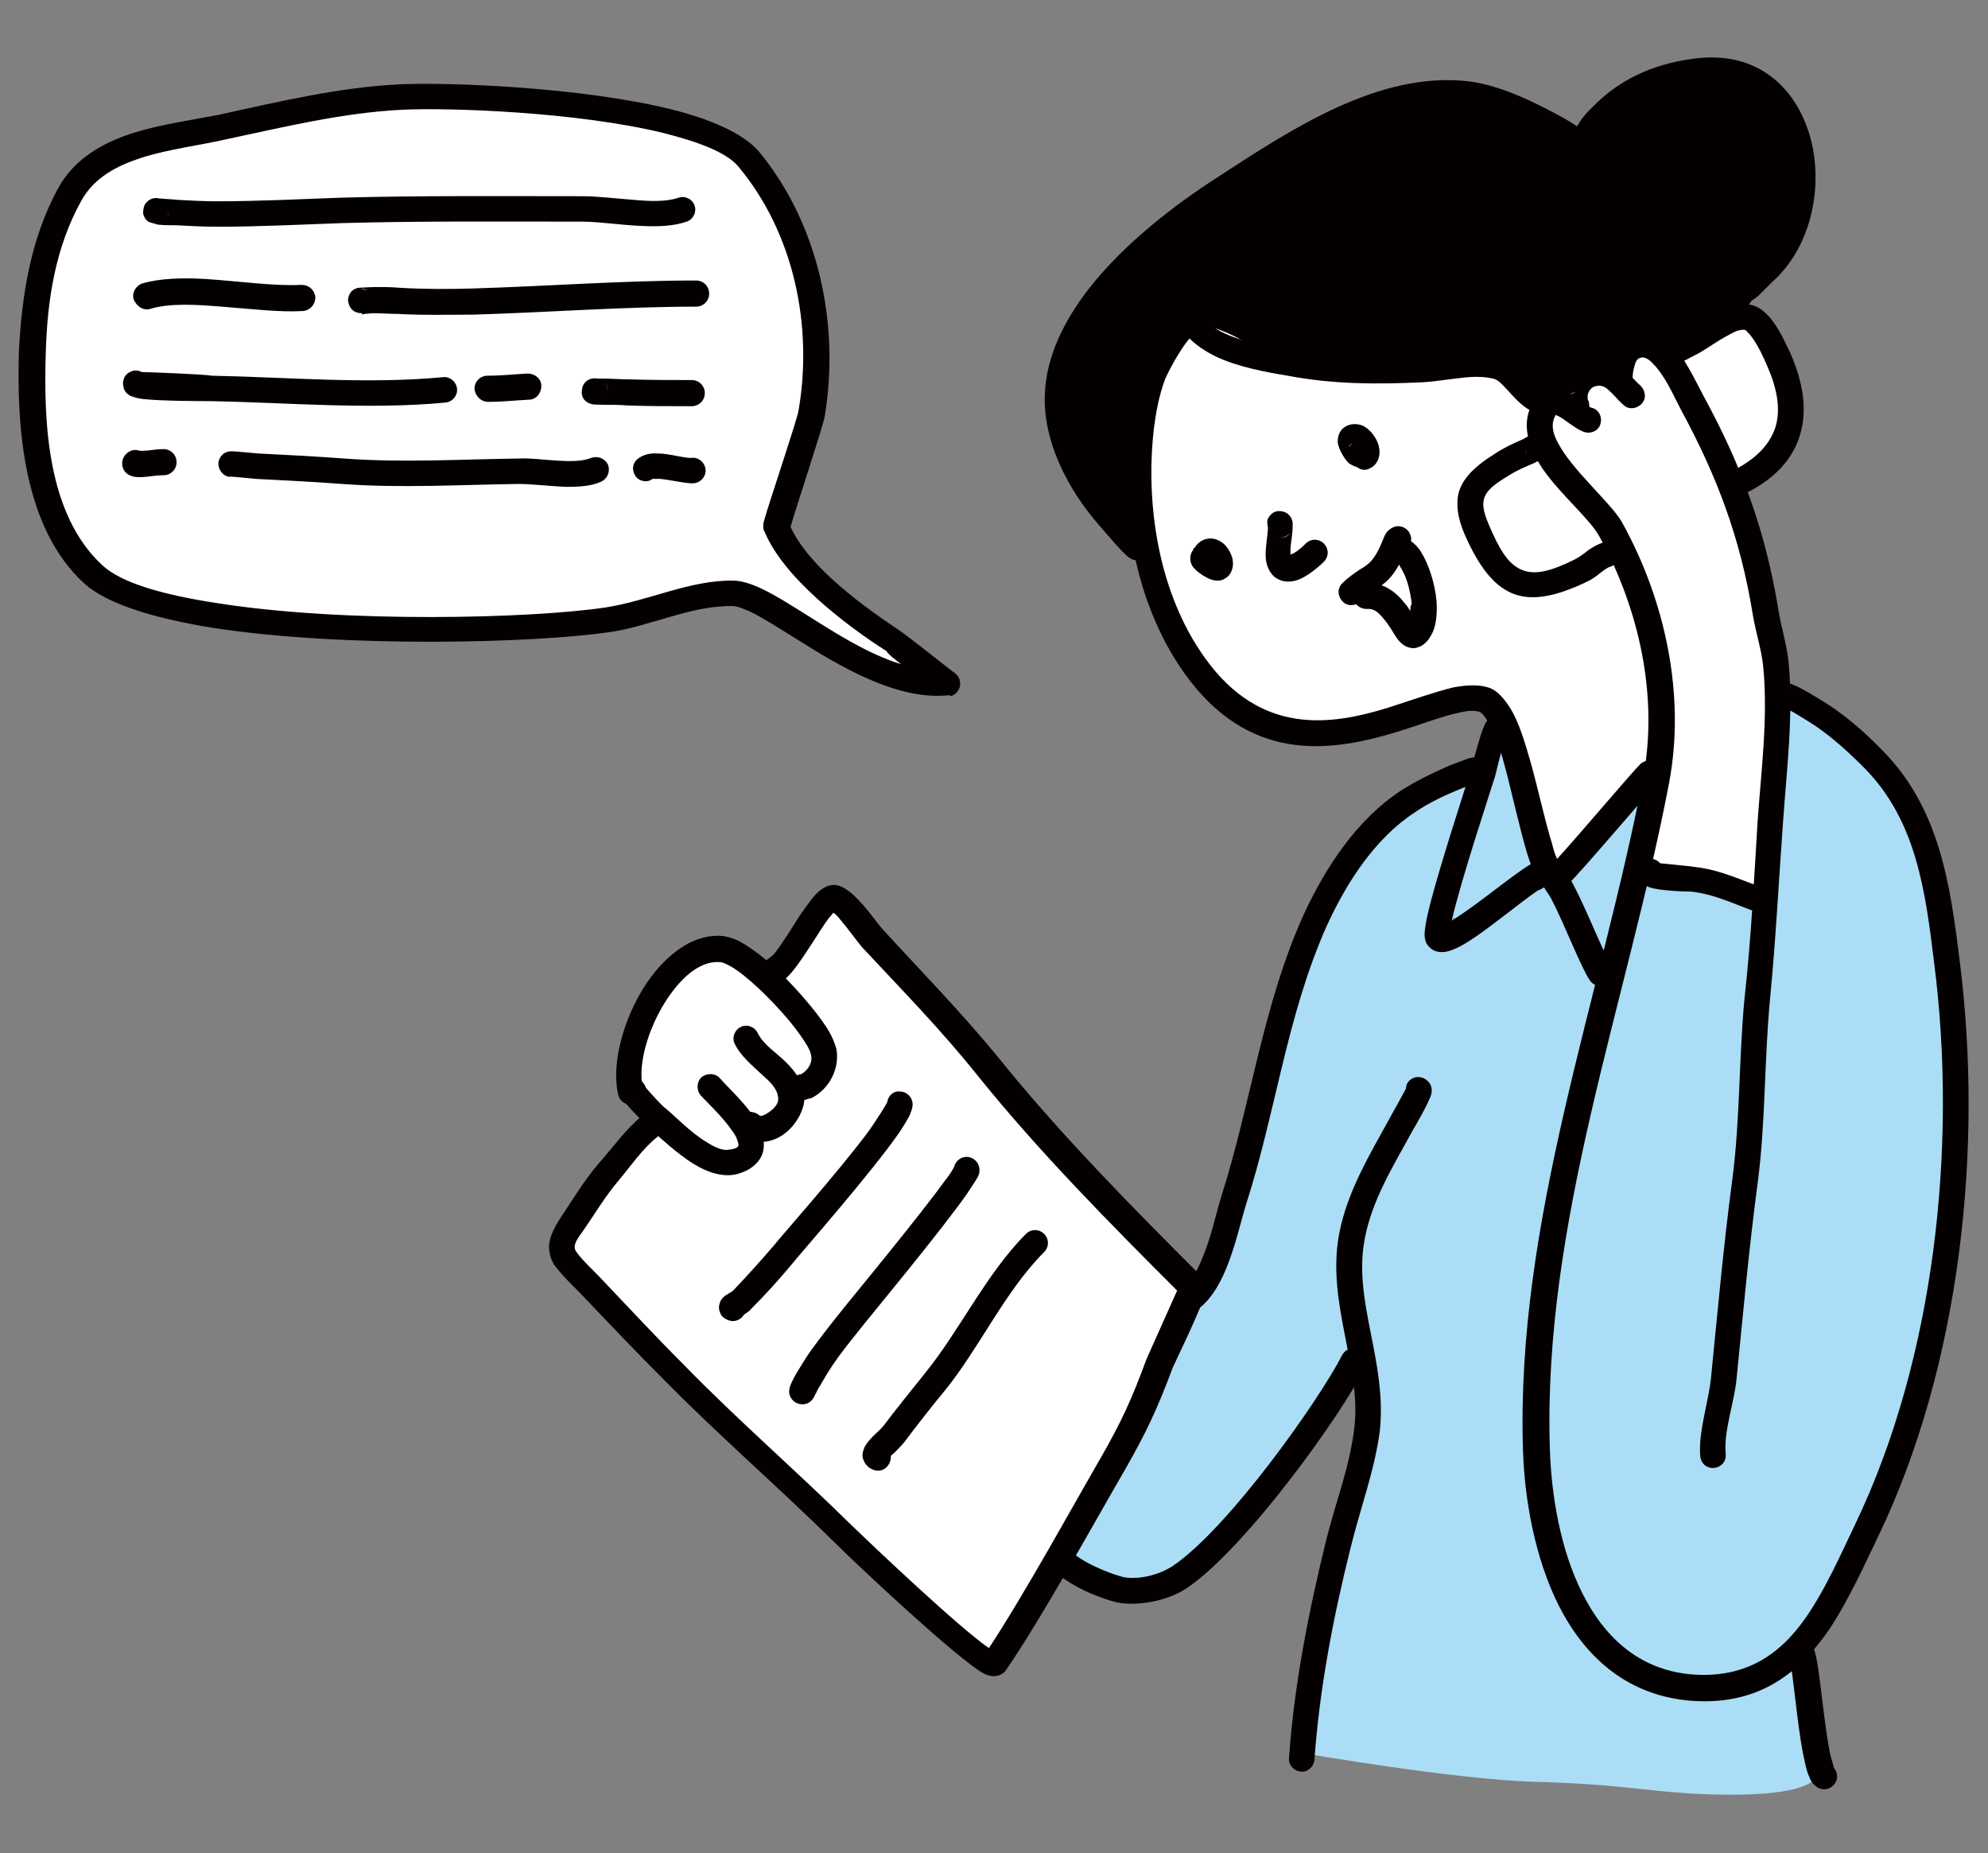 <?xml version="1.0" encoding="utf-8"?>
<!-- Generator: Adobe Illustrator 26.5.2, SVG Export Plug-In . SVG Version: 6.00 Build 0)  -->
<svg version="1.1" id="レイヤー_1" xmlns="http://www.w3.org/2000/svg" xmlns:xlink="http://www.w3.org/1999/xlink" x="0px"
	 y="0px" viewBox="0 0 273.6 255" style="enable-background:new 0 0 273.6 255;" xml:space="preserve">
<rect x="0" y="0" width="273.6" height="255" fill="#808080" stroke="none"/>
<style type="text/css">
	.st0{fill-rule:evenodd;clip-rule:evenodd;fill:#040000;}
	.st1{fill-rule:evenodd;clip-rule:evenodd;fill:#ACDDF7;}
	.st2{fill-rule:evenodd;clip-rule:evenodd;fill:#FFFFFF;}
</style>
<g>
	<path class="st0" d="M156.9,76.5c0,0-4.5-20.3,7.3-32.5c0,0,11.5,9.4,27,7c15.5-2.4,16.4,0.5,16.4,0.5l4.9,5.2l3.9-0.6
		c0,0-1-3.7,2.5-3.9c3.5-0.1,3.9-1.7,4.9-2.8c1-1.1,3.4-3.4,5.9-1.1l9.7-4.4c0,0,3.3-5.1,5.4-7.9c2-2.8,5.7-12.7,2-19.1
		c-3.7-6.4-9-9.2-17.7-5.3c-8.7,4-11.8,7.7-11.8,7.7S200.3,7.5,187.8,16c-12.5,8.5-28.9,13.4-33.5,21.5c-4.5,8-11.1,13.7-7.3,23.2
		C150.8,70.2,152.8,73.9,156.9,76.5L156.9,76.5z"/>
	<path class="st1" d="M211.9,61.2c0,0-11.3,5-10.1,9.3c1.2,4.3,3.5,9.9,8,10.4c4.4,0.4,13.2-5,13.2-5S217.6,63.4,211.9,61.2
		L211.9,61.2z"/>
	<path class="st2" d="M89.2,154.4c0,0-13,12.8-11.4,18.1c1.6,5.4,17.8,18.4,21,21.7c3.2,3.3,35.4,36.5,39.1,34.4
		c0,0,26.6-46,26-51.6l-49.3-52.7l-8.1,9.5c0,0,7.8,8.4,6.4,11.8c-1.4,3.4-3.1,5.2-3.6,5.5c-0.5,0.3-0.8,3.3-6,4.8
		c0,0-0.2,5.8-4.2,4.3C94.9,158.7,89.2,154.4,89.2,154.4L89.2,154.4z"/>
	<path class="st2" d="M229.8,49.9c-0.1-0.1-0.1-0.2-0.2-0.2c0,0-5.1-3.2-6.3-0.5c-1.2,2.7-3.1,2.8-3.1,2.8s-5.3,0.3-4.2,4.2l-8.5-5
		l-16.8-0.4c0,0-14.3-0.8-18.2-3.1c-3.9-2.3-8.1-4.2-10-1.7c0,0-7.9,12.4-5.4,24.8c2.5,12.4,6.7,29.2,19.1,29.5
		c12.4,0.3,22.1-5.9,26.5-4.4c4.4,1.5,5.5,9.5,5.5,9.5l4.7,14.2l15.3-13.6l-2.4,14.1l18,3.1c0,0,2.8-24.7,1.4-29.9
		c-0.9-3.4-2.9-15.4-7-27c4.4-3.5,8.8-7.7,8.6-10.6c-0.4-5.8-5.3-11.8-5.3-11.8S234.3,46.6,229.8,49.9L229.8,49.9z"/>
	<path class="st1" d="M164,177.9l-11.1,23.6l-7,12.5c0,0,8,7.5,14.9,4.3c6.9-3.2,26.3-31.6,26.3-31.6s1.2,9,1.1,10.8
		c-0.1,1.8-10.3,32-9.2,43.7c0,0,21.2,3.7,32.3,4c11.1,0.3,14.7,1.2,21.3,1.6c6.6,0.4,17.6,0.4,17.6-3.1c0.1-3.5-1.8-16.1-1.8-16.1
		s9.3-14.5,11.4-23.6c2.1-9.1,12.1-36.2,7.9-73.1c0,0-1.4-16.8-6.8-24c-5.4-7.2-16.5-11.8-16.5-11.8l-2.2,27.3l-16-2.9l1-12.1
		l-12.4,12.7l-8.2-19.9l-2.9,7.3c0,0-8.7-1.3-16.2,7.8c-7.5,9-11.4,25.1-13.7,33.2C171.4,156.8,169.6,173.2,164,177.9L164,177.9z"/>
	<path class="st2" d="M89.1,139.3c0,0-4.3,8.9-2.1,11.1c2.3,2.2,12.8,14,15.7,8.7l0.5-3.2c0,0,7.6-1.6,5.8-6.2c0,0,6.4-2.3,3.9-7
		c-2.5-4.7-9.9-10.9-9.9-10.9S94.8,126,89.1,139.3L89.1,139.3z"/>
	<path class="st2" d="M12.3,22.8c0,0-8.8,15.8-7.7,32C5.7,71,8,76.3,14.8,80.7c6.8,4.4,34,7.5,45.1,6.8c11.1-0.6,32.2-6,38.9-5.8
		c6.7,0.2,13,6.9,16.1,7.9c3.1,1,10.4,3.8,12.6,3.9c0,0-6.7-7.9-8.8-8.9c-2.1-1-12.3-7.1-12-13.4c0.3-6.3,5.2-10,4.9-20.3
		c-0.3-10.3-1.5-22.6-9.7-29.9c-8.2-7.3-31.5-8.6-40.8-7.7c-9.3,0.9-27.7,2-33.9,4.5C21,20.3,18.2,16.3,12.3,22.8L12.3,22.8z"/>
	<path class="st0" d="M214.3,118.2c-0.3-0.6-0.5-1.3-0.7-2.1c-1-3.2-1.9-7.5-3-11.4c-0.8-2.8-1.6-5.3-2.6-7c-0.9-1.5-1.9-2.6-2.9-3
		c-1.3-0.5-3-0.5-5.1-0.1c-2.5,0.6-5.6,1.7-9,2.8c-7.8,2.4-17.5,3.9-25.2-6.9c-6.3-8.8-8.2-20.9-7-31.5c0.3-2.3,0.7-4.5,1.5-6.7
		c0.1-0.3,1-2.2,2.1-3.9c0.7-1.1,1.4-2.1,2.2-2.6c0.8-0.5,1.1-1.6,0.6-2.4c-0.5-0.8-1.6-1.1-2.4-0.6c-1.1,0.7-2.3,2.1-3.3,3.7
		c-1.4,2.1-2.4,4.4-2.5,4.7c-0.8,2.4-1.3,4.9-1.6,7.4C154,70,156.2,83,162.9,92.5c8.9,12.6,20.1,11,29.1,8.3c3.3-1,6.3-2.2,8.7-2.7
		c1.2-0.3,2.2-0.4,3-0.1c0.2,0.1,0.4,0.3,0.6,0.6c0.3,0.4,0.7,1,1,1.6c1.1,2.3,1.9,5.5,2.7,8.8c1,4,1.9,8.1,2.9,10.5
		c0.6,1.4,1.3,2.4,2,2.9c0.2,0.1,0.7,0.3,0.9,0.3c0.2,0,1,0,1.8-0.8c2.2-2.1,11-12.6,12.6-14.2c0.7-0.7,0.7-1.8,0-2.5
		c-0.7-0.7-1.8-0.7-2.5,0C224.4,106.5,217.4,114.8,214.3,118.2L214.3,118.2z"/>
	<path class="st0" d="M161.9,44c1,2.2,2.9,3.8,5.3,5c3.1,1.5,7,2.2,10,2.7c6.3,1.2,12.4,1.2,18.7,0.9c1.6-0.1,3.4-0.4,5.2-0.6
		c1.6-0.2,3.1-0.2,4.4,0.1c0.8,0.2,1.3,0.9,1.9,1.5c0.9,1,1.8,2,2.9,2.7c0.8,0.5,1.9,0.2,2.4-0.6c0.5-0.8,0.2-1.9-0.6-2.4
		c-1-0.6-1.8-1.7-2.7-2.6c-0.9-0.9-1.8-1.6-3-1.9c-3.2-0.9-7.6,0.2-10.8,0.3c-6.1,0.3-11.9,0.3-17.9-0.8c-2.7-0.5-6.3-1.1-9.1-2.4
		c-1.6-0.7-2.9-1.7-3.5-3.2c-0.4-0.9-1.4-1.3-2.3-0.9C162,42.1,161.5,43.1,161.9,44L161.9,44z"/>
	<path class="st0" d="M157.3,73.8c-0.1-0.1-0.4-0.4-0.7-0.7c-1.1-1.2-2.5-2.9-2.7-3.1c-3.6-4.2-6.8-9.8-6.5-15.5
		c0.2-4.4,2.3-8.6,5.3-12.4c4.7-6,11.4-11.1,16.7-14.5c9.4-6.1,20.7-14.2,32.4-12.8c4.1,0.5,8.2,2.7,11.8,4.6
		c1.2,0.7,2.3,1.4,3.3,2.3c0.3,0.2,0.9,0.9,1.2,1.2c0.1,0.1,0.1,0.1,0.2,0.2c0.2,0.2,0.4,0.3,0.4,0.4c0.6,0.4,1.1,0.3,1.3,0.2
		c0.5-0.1,0.8-0.3,1.1-0.7c0.1-0.1,0.9-1.1-0.1-2.2c-0.2-0.2-1.3-1.4-1.8-1.8c-1.2-1-2.5-1.9-3.9-2.7c-4-2.2-8.6-4.5-13.1-5.1
		c-12.5-1.5-24.8,6.8-34.8,13.3c-5.6,3.6-12.7,9-17.6,15.3c-3.4,4.4-5.8,9.3-6,14.4c-0.3,6.5,3.2,13.2,7.4,18
		c0.3,0.3,3.4,4.1,4.3,4.6c1,0.6,1.8,0.2,2.1-0.1c0.8-0.6,1-1.7,0.4-2.5C157.9,74.2,157.7,74,157.3,73.8L157.3,73.8z"/>
	<path class="st0" d="M220.2,19.1c0.1-0.2,0.3-0.5,0.5-0.7c0.6-0.7,1.3-1.4,1.5-1.7c3.3-3.2,7.4-4.8,12-5.3
		c6.6-0.7,10.5,3.6,11.8,8.9c1.3,5.5,0,12.1-4.3,15.8c-0.4,0.4-0.9,0.9-1.5,1.5c-0.3,0.2-0.5,0.5-0.8,0.6c-1,0.2-1.6,1.1-1.4,2.1
		c0.2,1,1.1,1.6,2.1,1.4c0.7-0.1,1.5-0.6,2.1-1.2c0.6-0.6,1.3-1.3,1.7-1.7c5.2-4.6,7-12.6,5.4-19.3c-1.7-6.9-6.9-12.4-15.6-11.5
		c-5.4,0.6-10.2,2.5-14.1,6.3c-0.3,0.3-1.5,1.4-2.2,2.5c-0.4,0.6-0.7,1.2-0.9,1.7c-0.3,1,0,1.8,0.6,2.4c0.7,0.7,1.8,0.6,2.5-0.1
		C220.3,20.3,220.4,19.7,220.2,19.1L220.2,19.1z"/>
	<path class="st0" d="M164.2,75.7c-0.5,0.6-0.5,1.5-0.1,2.2c0.5,0.7,1.4,1.3,2.2,1.7c1.1,0.5,1.9,0.3,2.3,0c0.8-0.4,1.3-1.5,1-2.8
		c-0.2-0.7-0.6-1.4-1.1-1.9c-0.6-0.5-1.2-0.8-1.9-0.8c-0.7,0-1.6,0.3-2.2,1.3C164.3,75.4,164.2,75.5,164.2,75.7L164.2,75.7z"/>
	<path class="st0" d="M185.9,63.9c0.3,0.2,0.6,0.3,0.9,0.4c0.5,0.4,1.2,0.5,1.8,0.1c1.1-0.5,1.6-2,1-3.5c-0.4-1-1.2-1.9-2-2.3
		c-0.7-0.3-1.4-0.3-2-0.1c-1.1,0.4-1.5,1.3-1.5,2.3c0.1,1.1,1.1,2.6,1.6,3C185.8,63.8,185.8,63.9,185.9,63.9L185.9,63.9z
		 M185.6,61.5c0.2-0.2,0.4-0.4,0.6-0.5C185.9,61.1,185.7,61.3,185.6,61.5L185.6,61.5z M187.6,60.9L187.6,60.9
		C187.5,60.8,187.6,60.9,187.6,60.9L187.6,60.9L187.6,60.9L187.6,60.9z"/>
	<path class="st0" d="M174.5,72.6c0,1-0.4,2.8-0.3,4.2c0.1,1.1,0.5,1.9,1.1,2.5c0.8,0.7,1.9,0.9,3,0.6c1.5-0.4,3.3-2,3.9-2.6
		c0.7-0.7,0.7-1.8,0-2.5c-0.7-0.7-1.8-0.7-2.5,0c-0.3,0.3-1,1-1.8,1.4c-0.1,0-0.2,0.1-0.3,0.1c0-0.2,0-0.5,0-0.8
		c0.1-1.1,0.3-2.2,0.3-2.9c0-0.1,0-0.2,0-0.3c0.1-0.9-0.5-1.7-1.3-1.9c-0.8-0.2-1.5,0-2,0.8c-0.1,0.1-0.2,0.4-0.2,0.7
		C174.4,72,174.5,72.5,174.5,72.6L174.5,72.6z M177.6,73.3c-0.4,0.5-1.1,0.8-1.7,0.6C176.6,74.1,177.2,73.9,177.6,73.3L177.6,73.3z"
		/>
	<path class="st0" d="M193.6,75.5c0.5-0.5,0.8-1.2,0.5-1.9c-0.3-0.9-1.3-1.4-2.2-1.1c-0.8,0.3-1.2,0.8-1.5,1.6
		c-1.2,3.1-2.1,3.6-3.3,4.3c-0.7,0.5-1.5,1-2.4,1.9c-0.7,0.7-0.6,1.8,0.1,2.5c0.7,0.7,1.8,0.6,2.5-0.1c0.9-0.9,1.6-1.3,2.3-1.8
		C190.9,80.1,192.1,79.1,193.6,75.5L193.6,75.5z"/>
	<path class="st0" d="M194.1,84.1c-0.2-0.3-0.4-0.7-0.7-1c-1.3-1.7-3.1-3-5.5-2.9c-1,0.1-1.7,0.9-1.7,1.9c0.1,1,0.9,1.7,1.9,1.7
		c1-0.1,1.6,0.5,2.2,1.2c0.9,1,1.5,2.2,2,2.9c0.8,1.1,1.7,1.3,2.3,1.3c0.3,0,0.7-0.2,1-0.3c0.8-0.5,1.3-1.2,1.7-2.2
		c0.4-1.1,0.5-2.5,0.4-4c-0.2-2.4-1.1-5.1-2.1-6.7c-0.6-1-1.4-1.6-2.1-1.9c-0.9-0.4-1.9,0.1-2.3,1c-0.4,0.9,0.1,1.9,1,2.3
		c0.3,0.1,0.5,0.6,0.8,1.1c0.7,1.2,1.1,3,1.3,4.6C194.1,83.3,194.1,83.7,194.1,84.1L194.1,84.1z"/>
	<path class="st0" d="M209.7,60.4c-1.4,0.6-2.7,1.2-3.9,2c-2.9,1.8-4.6,3.5-5.1,5.6c-0.3,1.5-0.1,3.3,0.9,5.6c1.9,4.3,3.9,6.9,6.4,8
		c2.5,1.1,5.7,0.7,10.3-1.5c0.7-0.3,1.4-0.8,2-1.3c0.4-0.3,0.9-0.7,1.3-0.8c0.9-0.3,1.4-1.3,1.1-2.2c-0.3-0.9-1.3-1.4-2.2-1.1
		c-0.6,0.2-1.3,0.6-1.9,1c-0.6,0.5-1.3,1-1.9,1.3c-3.2,1.6-5.5,2.2-7.3,1.4c-1.9-0.8-3.1-2.9-4.5-6.2c-0.6-1.4-0.9-2.5-0.7-3.4
		c0.3-1.4,1.7-2.3,3.5-3.4c1.1-0.7,2.3-1.2,3.5-1.7c0.1-0.1,0.4-0.2,0.6-0.3l0,0c1,0,1.7-0.9,1.7-1.8c0-0.6-0.3-1-0.6-1.3
		c-0.3-0.3-0.6-0.4-1-0.5c-0.3,0-0.7,0-1.1,0.2C210.5,59.9,209.8,60.3,209.7,60.4L209.7,60.4z M210.2,62.5c-0.2-0.3-0.3-0.5-0.3-0.9
		C209.9,62,210,62.3,210.2,62.5L210.2,62.5z"/>
	<path class="st0" d="M229.5,46.7c-0.2,0-0.8,0.1-1,0.2c-0.4,0.1-0.8,0.3-1,0.5c-0.3,0.3-0.5,0.7-0.5,1.1c-0.1,0.4,0,0.9,0.4,1.4
		c0.6,0.8,1.7,1,2.5,0.4l0,0c0.3-0.1,0.7-0.1,0.9-0.2c1-0.4,2-1,3-1.5c1.1-0.6,2.7-1.8,4.3-2.6c0.7-0.4,1.4-0.7,2-0.6
		c0.2,0,0.3,0.2,0.4,0.3c0.2,0.2,0.4,0.4,0.6,0.7c0.9,1.2,1.6,2.8,2,3.7c1.4,3.1,2,6,1.3,8.5c-0.7,2.4-2.6,4.5-5.8,6.1
		c-0.9,0.4-1.2,1.5-0.8,2.4c0.4,0.9,1.5,1.2,2.4,0.8c4.3-2.1,6.7-5,7.6-8.3c0.9-3.2,0.4-6.9-1.4-11c-0.6-1.2-1.6-3.6-3-5.1
		c-0.8-0.9-1.8-1.5-2.7-1.6c-1.2-0.2-2.7,0.2-4.1,0.9c-1.6,0.8-3.3,2-4.4,2.7C231.3,45.8,230.4,46.3,229.5,46.7L229.5,46.7z
		 M230.6,48.6c0-0.3-0.1-0.6-0.3-0.9C230.5,48,230.6,48.3,230.6,48.6L230.6,48.6z"/>
	<path class="st0" d="M244.9,97.2c0.2,0.1,0.6,0.2,0.6,0.2c1.1,0.4,2.1,1.1,3.1,1.7c3,1.8,5.6,4.2,8,6.6c7.2,7.3,8.4,17.1,9.6,26.9
		c3.2,25.1,0.1,54.3-10.9,77.2c-2,4.2-4,8.7-6.5,12.4c-3.5,5.2-8.3,8.9-16.2,8.2c-7.2-0.7-11.9-5.3-14.8-11.1
		c-3.1-6.1-4.3-13.7-4.5-19.9c-1-31.2,10.6-61.3,16.4-91.6c2.3-12.1-0.5-25.1-6.4-35.8c-1.3-2.4-5.5-6-8-9.6
		c-1.2-1.8-2.1-3.5-1.3-5.1c0-0.1,0.1-0.1,0.1-0.2c0.1,0,0.1,0,0.2,0.1c0.3,0.1,0.6,0.3,0.9,0.5c1.1,0.8,2.2,1.6,3,1.8
		c0.9,0.2,1.9-0.3,2.1-1.3c0.2-0.9-0.3-1.9-1.3-2.1c-0.3-0.1-0.7-0.4-1.1-0.7c-0.8-0.6-1.6-1.2-2.5-1.5c-0.9-0.3-1.7-0.4-2.5-0.1
		c-0.8,0.2-1.5,0.8-2.1,1.9c-1.4,2.7-0.5,5.8,1.5,8.8c2.4,3.5,6.5,6.9,7.8,9.3c5.5,10,8.2,22.1,6,33.4
		c-5.9,30.5-17.5,60.9-16.5,92.3c0.2,6.7,1.6,14.8,4.9,21.4c3.5,6.9,9.1,12.2,17.7,13.1c9.5,0.9,15.2-3.5,19.5-9.7
		c2.6-3.9,4.7-8.5,6.8-12.9c11.3-23.5,14.5-53.4,11.2-79.2c-1.3-10.6-2.8-21-10.6-28.9c-2.6-2.7-5.5-5.2-8.7-7.1
		c-1.2-0.7-2.4-1.5-3.7-2c-0.1-0.1-1.2-0.4-1.5-0.5c-0.5-0.1-0.9,0.1-1,0.2c-0.7,0.3-1,0.9-1,1.5c0,0.3,0,0.8,0.5,1.3
		C244,97,244.4,97.2,244.9,97.2L244.9,97.2z M246.3,94.3c0.2,0.3,0.4,0.6,0.4,1C246.7,95,246.6,94.7,246.3,94.3L246.3,94.3z"/>
	<path class="st0" d="M218.5,54.9l0-0.5c0.1-0.5,0.4-1,0.9-1.2c0.9-0.3,1.5,0,2,0.5c0.7,0.6,1.3,1.4,2,2c0.7,0.7,1.8,0.6,2.5-0.1
		c0.7-0.7,0.6-1.8-0.1-2.5c-0.9-0.8-1.7-1.9-2.7-2.5c-1.3-1-2.9-1.4-4.9-0.7c-1.8,0.7-2.9,2.2-3.2,4c0,0.1-0.1,0.9,0,1.5
		c0,0.4,0.1,0.8,0.2,1c0.3,0.7,0.9,1,1.3,1.1c0.5,0.1,1,0.1,1.5-0.4C218.8,56.6,218.9,55.7,218.5,54.9L218.5,54.9z M216.8,54
		c-0.3,0-0.5,0.1-0.8,0.3C216.2,54.2,216.5,54.1,216.8,54L216.8,54z"/>
	<path class="st0" d="M221.1,51.5c-0.2,0.5-0.1,1,0.1,1.5c0.5,0.9,1.5,1.2,2.4,0.7c0.3-0.1,0.6-0.4,0.8-0.8c0.1-0.2,0.2-0.5,0.3-1.1
		c0-0.4,0.1-1,0.3-1.6c0.1-0.4,0.3-0.9,0.9-1c0.8-0.1,1.5,0.7,2.1,1.4c1.5,1.8,2.6,4.4,3.3,5.7c5,9.2,8.2,17.7,9.9,28.1
		c0.4,2.6,1.3,5.1,1.5,7.7c0.6,6.9-0.3,13.9-0.8,20.8c-0.5,8.2-0.9,16.3-1.8,24.4c-0.8,8.3-0.6,16.8-1.7,25.1c-1.2,9-2,18-2.9,27
		c-0.3,3.4-1.8,7.6-1.5,11c0.1,1,0.9,1.7,1.9,1.6c1-0.1,1.7-0.9,1.6-1.9c-0.3-3.2,1.2-7.1,1.5-10.4c0.9-9,1.7-17.9,2.9-26.9
		c1.1-8.3,0.9-16.9,1.7-25.3c0.8-8.2,1.2-16.3,1.8-24.5c0.5-7.1,1.4-14.3,0.8-21.4c-0.2-2.7-1.1-5.3-1.5-8
		c-1.8-10.8-5.1-19.7-10.3-29.2c-0.8-1.5-2.1-4.3-3.7-6.3c-1.4-1.7-3.2-2.8-5.1-2.7c-2.3,0.1-3.4,1.6-4,3.2
		C221.3,49.8,221.1,51.1,221.1,51.5L221.1,51.5z"/>
	<path class="st0" d="M228.5,118.8c-0.3-0.3-0.7-0.6-1.2-0.6c-1-0.1-1.8,0.6-1.9,1.6c-0.1,0.8,0.3,1.8,1.6,2.3
		c1.4,0.5,5.2,0.6,5.8,0.6c3.4,0.4,6,1.8,9.2,2.9c0.9,0.3,1.9-0.2,2.2-1.1c0.3-0.9-0.2-1.9-1.1-2.2c-3.4-1.1-6.2-2.6-9.9-3
		C232.8,119.2,229.4,118.9,228.5,118.8L228.5,118.8z M229,120L229,120L229,120L229,120L229,120z"/>
	<path class="st0" d="M212.5,122.1c0.2,0.4,0.6,0.9,0.9,1.4c1.9,3.6,4.2,9.7,5.4,11.4c0.5,0.8,1.6,1,2.5,0.5c0.8-0.5,1-1.6,0.5-2.5
		c-1.3-2-4.1-9.5-6.1-12.6c-0.5-0.8-1-1.3-1.4-1.6c-0.4-0.3-0.8-0.4-1.2-0.5c-0.5-0.1-1.4,0.1-2.4,0.7c-2.4,1.4-7,5.3-10.3,7.4
		c-0.2,0.1-0.4,0.2-0.6,0.4c1.2-5.4,5.3-17.7,6-20c0.1-0.4,0.6-2.7,1.2-4.4c0.1-0.3,0.3-0.7,0.4-0.9c0.4-0.3,0.6-0.7,0.7-1.3
		c0.1-1-0.7-1.8-1.6-1.9c-0.5,0-1.6,0.3-2.2,1.6c-0.7,1.5-1.6,5.4-1.8,5.9c-0.7,2.4-4.9,15-6.1,20.5c-0.3,1.4-0.4,2.4-0.3,2.9
		c0.1,0.6,0.3,0.9,0.5,1.1c0.5,0.6,1.2,0.9,2.2,0.8c0.9-0.1,2.2-0.7,3.7-1.7c2.9-1.9,6.7-5.1,9.2-6.8
		C211.9,122.5,212.2,122.3,212.5,122.1L212.5,122.1z M206.9,101.8c-0.2,0.1-0.5,0.1-0.7,0.1C206.4,101.9,206.6,101.9,206.9,101.8
		L206.9,101.8z"/>
	<path class="st0" d="M202.9,104.2c-0.3,0.1-0.7,0.1-0.9,0.2c-0.8,0.3-1.6,0.6-2.4,0.9c-2.3,1-4.6,2.1-6.8,3.5
		c-6.1,4-10.4,10.6-13.4,17.1c-5.6,12.4-7.2,25.8-11.3,38.7c-0.7,2.2-1.4,5.7-2.7,8.7c-0.7,1.7-1.5,3.2-2.6,3.9
		c-0.8,0.5-1,1.6-0.5,2.5c0.5,0.8,1.6,1,2.5,0.5c1.6-1.1,2.9-3.1,3.9-5.5c1.3-3.1,2.1-6.7,2.8-9c4.1-12.7,5.6-26,11.1-38.3
		c2.7-5.9,6.6-12,12.1-15.6c1.9-1.3,4-2.3,6.2-3.2c0.7-0.3,1.4-0.5,2.2-0.8c0.1,0,0.8-0.1,1.1-0.2c0.5-0.1,0.8-0.3,1-0.5
		c0.5-0.4,0.6-0.9,0.6-1.4c0-0.4-0.1-0.9-0.8-1.4C204.3,103.8,203.5,103.8,202.9,104.2L202.9,104.2z M202.7,107L202.7,107L202.7,107
		L202.7,107L202.7,107z M202.7,106.9L202.7,106.9L202.7,106.9L202.7,106.9L202.7,106.9z M202.6,106.9L202.6,106.9L202.6,106.9
		L202.6,106.9L202.6,106.9z M202.5,106.8L202.5,106.8L202.5,106.8L202.5,106.8z"/>
	<path class="st0" d="M144.6,215.6c0.4,0.6,1.2,1.3,2.2,1.9c1.9,1.3,4.8,2.5,6.9,3c2.2,0.5,6.6,0.1,9.7-2
		c8.1-5.5,21.3-23.9,24.5-30.4c0.4-0.9,0.1-1.9-0.8-2.4c-0.9-0.4-1.9-0.1-2.4,0.8c-3.1,6.1-15.6,23.8-23.3,29
		c-2.3,1.5-5.3,1.9-6.9,1.5c-1.5-0.4-3.5-1.2-5.1-2.1c-0.9-0.5-1.6-1-2-1.5c-0.6-0.8-1.7-1-2.5-0.4
		C144.2,213.7,144,214.8,144.6,215.6L144.6,215.6z"/>
	<path class="st0" d="M193.5,149.8c-0.3,0.6-2.1,3.8-2.2,4c-2.8,5.1-5.9,10.2-7,16c-0.9,4.8-0.1,9.4,0.8,14
		c0.8,4.2,1.8,8.3,1.3,12.6c-0.6,5.3-2.6,10.4-3.9,15.6c-2.4,9.8-4.4,19.9-5.1,29.9c-0.1,1,0.7,1.8,1.6,1.9c1,0.1,1.8-0.7,1.9-1.6
		c0.7-9.9,2.6-19.7,5-29.3c1.3-5.3,3.3-10.6,4-16c0.5-4.7-0.4-9.2-1.3-13.7c-0.8-4.1-1.6-8.3-0.8-12.6c1-5.5,4-10.2,6.6-15
		c0.2-0.3,2.4-4.1,2.6-5.1c0.2-1-0.3-1.6-0.7-1.9c-0.8-0.6-1.9-0.5-2.5,0.3C193.6,149.1,193.5,149.5,193.5,149.8L193.5,149.8z"/>
	<path class="st0" d="M246.3,228.4c0.5,1.9,1,8.5,1.8,12.7c0.3,1.4,0.5,2.6,0.9,3.4c0.2,0.6,0.5,1,0.8,1.2c0.7,0.7,1.8,0.7,2.5,0
		c0.7-0.7,0.7-1.7,0.1-2.4c0-0.1-0.4-1.3-0.6-2.3c-0.7-3.6-1.2-9.3-1.7-12.2c-0.2-1.1-0.4-1.9-0.6-2.2c-0.3-0.5-0.6-0.7-0.9-0.9
		c-0.9-0.4-1.9-0.1-2.4,0.8C245.8,227.3,245.9,227.9,246.3,228.4L246.3,228.4z"/>
	<path class="st0" d="M105.5,132.1c-0.9,0.1-1.6,0.8-1.6,1.8c0,1,0.8,1.8,1.8,1.8c0.7,0,1.6-0.3,2.5-1.1c1.1-1,2.4-3,3.7-5
		c0.8-1.2,1.5-2.4,2.2-3.3c0.2-0.2,0.4-0.5,0.6-0.7c0.3,0.2,0.7,0.6,0.9,0.9c1.2,1.4,2.4,3.1,3,3.8c5.5,5.9,11,11.5,16.1,17.9
		c8.3,10.3,18,20.1,27.3,29.4c-0.9,2-4.1,9.2-4.2,9.4c-2.1,5.7-3.5,8.7-6.3,13.6c-3.6,6.2-10.4,18.6-15.4,26.2
		c-4.2-2.9-16-14.1-18.9-16.9c-7.6-7.5-15.7-14.5-23.1-22.1c-4.1-4.1-7.7-8-11.7-12.2c-1.1-1.1-1.9-1.9-2.6-2.7
		c-0.3-0.4-0.6-0.7-0.7-1.1c-0.1-0.7,0.4-1.4,1.2-2.5c1.6-2.3,3-4.7,4.8-6.8c1.6-1.9,3.3-4.4,5.3-6c0.8-0.6,0.9-1.7,0.3-2.5
		c-0.6-0.8-1.7-0.9-2.5-0.3c-2.1,1.7-4,4.4-5.8,6.4c-1.9,2.2-3.4,4.7-5,7.1c-1.5,2.2-2,3.7-1.8,4.9c0.1,0.9,0.4,1.7,1.1,2.5
		c0.7,0.9,1.7,1.9,3.1,3.3c4,4.2,7.7,8.1,11.8,12.2c7.5,7.6,15.6,14.6,23.2,22.1c3.2,3.2,17.2,16.3,20.6,18.1c1.6,0.8,2.6,0.1,3-0.4
		c5.1-7.4,12.6-21.1,16.4-27.6c2.9-5.1,4.4-8.2,6.6-14.1c0.1-0.3,4.1-8.4,4.5-10.4c0.3-1.1-0.2-1.8-0.5-2.1
		c-9.4-9.4-19.3-19.4-27.7-29.8c-5.2-6.4-10.8-12.1-16.3-18.1c-0.7-0.8-2.3-3.1-3.7-4.4c-0.9-0.9-1.9-1.5-2.6-1.6
		c-0.7-0.1-1.4,0.1-2.2,0.7c-0.8,0.6-1.8,2-2.9,3.6c-1.1,1.7-2.3,3.7-3.4,5.1C106.2,131.6,105.7,132,105.5,132.1L105.5,132.1z"/>
	<path class="st0" d="M88.9,149.7c-0.2-0.6-0.7-1.2-1.4-1.3c-0.8-0.1-1.2,0.1-1.5,0.4c-0.4,0.3-0.8,0.9-0.6,1.7
		c0,0.2,0.2,0.8,0.7,1.3c0.9,1.1,3,3.2,3.3,3.5c1.4,1.2,3.7,3.4,6.1,4.9c2,1.2,4,1.8,5.8,1.4c2-0.5,3-1.5,3.5-2.5
		c0.5-1.1,0.4-2.4-0.1-3.7c-1.1-2.7-4.6-5.8-5.6-7c-0.6-0.7-1.7-0.8-2.5-0.2c-0.7,0.6-0.8,1.7-0.2,2.5c0.8,0.9,3.1,3,4.5,5.1
		c0.3,0.4,0.5,0.8,0.6,1.2c0.1,0.3,0.2,0.5,0.1,0.7c-0.1,0.3-0.6,0.4-1.2,0.5c-0.9,0.2-2-0.3-3.1-1c-2.2-1.3-4.3-3.5-5.6-4.6
		C91.3,152.4,89.5,150.4,88.9,149.7L88.9,149.7z M88,151.6c-0.4,0.2-0.8,0.3-1.2,0.2C87.3,152,87.7,151.8,88,151.6L88,151.6z"/>
	<path class="st0" d="M102.2,156.2c1.5,1.2,3.3,1.2,5,0.3c2.1-1.1,3.7-3.8,3.5-5.8c-0.2-1.8-1.2-3.2-2.5-4.5c-1.3-1.3-3.1-2.4-3.9-4
		c-0.4-0.9-1.5-1.3-2.3-0.9c-0.9,0.4-1.3,1.5-0.9,2.3c0.8,1.7,2.4,3,3.9,4.4c1,0.9,2,1.8,2.1,3.1c0.1,0.7-0.5,1.4-1.2,1.9
		c-0.3,0.2-0.6,0.4-0.9,0.5c-0.2,0.1-0.4,0.1-0.6-0.1c-0.8-0.6-1.9-0.5-2.5,0.2C101.4,154.4,101.5,155.5,102.2,156.2L102.2,156.2z"
		/>
	<path class="st0" d="M110.3,147.8c-0.1,0-0.4,0.1-0.4,0.1c-1.2,0.4-1.2,1.5-1.2,1.7c0,0.4,0.1,0.8,0.4,1.2c0.5,0.6,1.3,0.7,1.9,0.5
		c0.2-0.1,0.7-0.2,0.7-0.2c2.5-1.3,3.9-4.1,3.4-6.8c-0.2-0.7-0.6-1.8-1.4-3c-1.5-2.3-4.2-5.4-6.8-7.9c-1.6-1.5-3.2-2.7-4.5-3.5
		c-1.1-0.7-2.2-1-3-1.1c-3.6-0.3-7,2-9.7,5.5c-3.7,4.9-5.7,12-4.6,16.4c0.2,0.9,1.2,1.5,2.1,1.3c0.9-0.2,1.5-1.2,1.3-2.1
		c-0.9-3.6,1-9.4,4-13.4c1.8-2.4,4.1-4.3,6.6-4.1c0.4,0,0.9,0.3,1.5,0.6c1.2,0.7,2.5,1.8,3.9,3.1c2.1,2,4.2,4.3,5.6,6.3
		c0.8,1.1,1.4,2.1,1.5,2.7C111.9,146.1,111.3,147.2,110.3,147.8L110.3,147.8z"/>
	<path class="st0" d="M122.1,151.7c-0.1,0.2-1.4,2.4-2.8,4.3c-4.3,5.7-11.7,14-12.8,15.4c-1.8,2.1-3.7,4.2-5.6,6.2
		c-0.1,0.1-0.8,0.5-1.1,0.7c-0.4,0.3-0.6,0.6-0.7,0.9c-0.2,0.5-0.2,1,0,1.4c0.1,0.4,0.4,0.8,1.2,1.1c0.8,0.3,1.7-0.1,2.1-0.8
		c0.3-0.2,0.8-0.5,0.9-0.7c2.1-2.1,4-4.2,5.9-6.5c1.3-1.6,10.8-12.4,14.6-17.9c0.7-1.1,1.3-2,1.5-2.6c0.2-0.5,0.3-0.9,0.3-1.2
		c0-1-0.8-1.8-1.8-1.8C123,150.1,122.2,150.8,122.1,151.7L122.1,151.7z M101.6,178.2L101.6,178.2L101.6,178.2L101.6,178.2z
		 M101.5,178.2C101.5,178.2,101.4,178.2,101.5,178.2L101.5,178.2L101.5,178.2z"/>
	<path class="st0" d="M131.3,160.6c-0.1,0.2-0.6,1.1-1.2,1.8c-3.6,5-12.7,16-13.9,17.5c-1.6,2-3.2,4-4.7,6.1c-0.7,1-1.3,2-1.9,3
		c-0.3,0.5-0.9,1.7-0.9,1.9c-0.4,1.3,0.6,2,0.8,2.1c0.1,0.1,1.6,0.8,2.5-0.7c0.1-0.1,0.1-0.3,0.2-0.4c0.2-0.3,0.4-0.9,0.6-1.1
		c0.5-0.9,1.1-1.9,1.7-2.8c1.4-2.1,3-4,4.5-5.9c1.2-1.5,10.4-12.6,14-17.7c0.8-1.2,1.4-2.1,1.6-2.5c0.2-0.4,0.2-0.7,0.2-0.9
		c0-1-0.8-1.8-1.8-1.8C132.2,159.2,131.5,159.8,131.3,160.6L131.3,160.6z M109,190.5C109,190.5,109,190.5,109,190.5L109,190.5
		L109,190.5z M109.1,190.5L109.1,190.5L109.1,190.5L109.1,190.5L109.1,190.5z"/>
	<path class="st0" d="M122.6,200.4c0.1-0.2,0.3-0.3,0.4-0.4c0.6-0.6,1.1-1.1,1.5-1.6c1.8-2.4,3.6-4.7,5.5-7
		c4.8-5.9,8.3-13.7,13.7-19.1c0.7-0.7,0.7-1.8,0-2.5c-0.7-0.7-1.8-0.7-2.5,0c-5.5,5.5-9.1,13.3-14,19.3c-1.9,2.4-3.8,4.7-5.6,7.1
		c-0.3,0.4-0.9,0.9-1.4,1.4c-0.5,0.5-1,1.1-1.2,1.5c-0.3,0.7-0.4,1.3-0.2,1.7c0.2,0.6,0.6,1.2,1.5,1.5c0.9,0.3,1.9-0.2,2.2-1.2
		C122.6,200.9,122.6,200.6,122.6,200.4L122.6,200.4z"/>
	<path class="st0" d="M130.3,95.7L130.3,95.7c-7.1,0.6-14.7-4-20.9-7.9c-2.3-1.4-4.4-2.8-6.1-3.6c-0.9-0.4-1.8-0.8-2.5-0.8
		c-5.7-0.1-11.3,2.8-17,3.6c-10.3,1.5-36.4,2.2-54.5-0.6c-8.1-1.3-14.6-3.3-17.7-6.1c-8.4-7.7-9.3-21.4-9-31.9
		C3,40.6,4.2,32.9,8,25.9c2.2-4,6-6.2,10.3-7.6c3.9-1.2,8.2-1.8,11.8-2.5c8.2-1.8,16.6-3.8,25-4.2C62,11.3,79.9,12,92.2,15
		c5.7,1.4,10.1,3.4,12.2,5.8c8.3,10,11.2,23.9,9.1,36.5c-0.2,1.3-3.9,12.4-4.7,15.2c2.6,5.7,10.4,11.2,15.2,14.4
		c0.6,0.4,6.6,5.1,7.1,5.5c0.2,0.1,0.4,0.3,0.6,0.5c0.4,0.4,0.5,1,0.4,1.6c-0.2,0.6-0.5,1-1.2,1.3C130.7,95.6,130.6,95.7,130.3,95.7
		L130.3,95.7z M124,91.4c-4.5-1.4-8.9-4.2-12.7-6.6c-2.4-1.5-4.6-2.9-6.5-3.8c-1.5-0.7-2.8-1.1-3.9-1.1c-5.9-0.1-11.7,2.8-17.6,3.7
		c-10.1,1.5-35.7,2.2-53.4-0.6c-7.2-1.1-13.1-2.7-15.8-5.2c-7.6-7-8.1-19.6-7.8-29.2c0.2-7.3,1.3-14.5,4.9-21
		c1.8-3.2,4.9-4.8,8.3-5.9c3.8-1.2,8-1.7,11.5-2.5c8-1.7,16.2-3.7,24.4-4.1c6.6-0.3,24,0.3,35.9,3.2c4.7,1.2,8.6,2.6,10.3,4.6
		c7.7,9.2,10.3,22,8.3,33.6c-0.2,1.3-4,12.5-4.7,15c-0.3,0.9-0.1,1.5,0,1.6c2.6,6.4,11.3,13,16.8,16.5C122.2,90,123,90.6,124,91.4
		L124,91.4z"/>
	<path class="st0" d="M21.9,27.3c-0.8-0.2-1.6,0.2-2,0.9c-0.2,0.5-0.2,0.9-0.2,1.2c0.1,0.4,0.3,0.8,0.7,1.1c0.2,0.1,1.3,0.4,1.3,0.4
		s-0.1,0-0.1,0c0.9,0.1,1.8,0.1,2.7,0.1c1.9,0.1,3.7,0.2,5.6,0.2c5.8,0,11.5-0.3,17.2-0.5c11-0.3,22-0.2,33-0.2
		c2.4,0,5.5,0.5,8.4,0.6c2.2,0.1,4.3,0,6-0.6c0.9-0.3,1.4-1.3,1.1-2.2c-0.3-0.9-1.3-1.4-2.2-1.1c-1.7,0.6-4,0.5-6.2,0.3
		c-2.6-0.2-5.1-0.5-7.1-0.5c-11,0-22.1-0.1-33.1,0.2c-5.7,0.2-11.4,0.5-17.2,0.5c-1.8,0-3.6-0.1-5.4-0.2
		C23.6,27.4,22.8,27.4,21.9,27.3L21.9,27.3L21.9,27.3z M23.2,29.1c0,0.3-0.1,0.5-0.2,0.7C23.2,29.5,23.2,29.3,23.2,29.1L23.2,29.1z"
		/>
	<path class="st0" d="M20.7,42.5c2.6-0.8,6.2-0.6,9.8-0.3c4,0.3,8,0.8,11.2,0.6c1-0.1,1.7-0.9,1.7-1.9c-0.1-1-0.9-1.7-1.9-1.7
		c-3.7,0.2-8.6-0.5-13.1-0.8c-3.3-0.2-6.4-0.1-8.8,0.6c-0.9,0.3-1.5,1.3-1.2,2.2C18.8,42.2,19.8,42.8,20.7,42.5L20.7,42.5z"/>
	<path class="st0" d="M50.1,43.2c0.3,0,1-0.1,1.3-0.1c1.1,0,2.2,0.1,3.4,0.1c3.4,0.2,6.8,0.1,10.3,0.1c10.2-0.3,20.6-1.1,30.7-1.1
		c1,0,1.8-0.8,1.8-1.8s-0.8-1.8-1.8-1.8c-10.2,0-20.6,0.8-30.8,1.1c-3.3,0.1-6.7,0.1-10-0.1c-1.1-0.1-2.3-0.1-3.4-0.1
		c-0.5,0-2,0.1-2.2,0.1c-1.4,0.2-1.5,1.5-1.5,1.7c0,0.1,0.1,1.8,1.9,1.8C49.8,43.3,49.9,43.3,50.1,43.2L50.1,43.2z M50.6,40
		c-0.2-0.1-0.5-0.2-0.9-0.2C50,39.7,50.3,39.8,50.6,40L50.6,40z"/>
	<path class="st0" d="M19.5,51.2c-0.5-0.3-1.2-0.3-1.8,0.1c-0.8,0.5-1,1.6-0.5,2.5c0.1,0.2,0.4,0.5,0.8,0.7c0.3,0.1,0.8,0.3,1.6,0.4
		c2.5,0.3,8.5,0.3,9.4,0.3c10.6,0.2,21.7,1.2,32.3,0.2c1-0.1,1.7-1,1.6-1.9c-0.1-1-1-1.7-1.9-1.6c-10.5,1-21.4,0-31.9-0.2
		C28.2,51.5,20.3,51.2,19.5,51.2L19.5,51.2z"/>
	<path class="st0" d="M67.2,55.3c1.9,0,3.7-0.2,5.6-0.3c1,0,1.7-0.9,1.7-1.9c0-1-0.9-1.7-1.9-1.7c-1.8,0.1-3.6,0.3-5.5,0.3
		c-1,0-1.8,0.8-1.8,1.8C65.4,54.5,66.2,55.3,67.2,55.3L67.2,55.3z"/>
	<path class="st0" d="M82.2,52.1C82.2,52,82.1,52,82.2,52.1c-1.1-0.2-2,0.5-2.1,1.5c-0.1,0.5-0.1,1.6,1.3,2c0.2,0.1,1.4,0.1,1.6,0.1
		c1.1,0,2.2,0,3.4,0.1c2.9,0.1,5.9,0.1,8.8,0.1c1,0,1.8-0.8,1.8-1.8s-0.8-1.8-1.8-1.8c-2.9,0-5.8,0-8.8-0.1c-1.1,0-2.3-0.1-3.4-0.1
		L82.2,52.1L82.2,52.1z M83.2,52.6c0.3,0.4,0.5,0.9,0.4,1.4C83.7,53.6,83.6,53.1,83.2,52.6L83.2,52.6z"/>
	<path class="st0" d="M18.1,65.5c0.5,0.2,1.3,0.2,2.1,0.1c0.8-0.1,1.7-0.2,2.3-0.2c1,0,1.8-0.8,1.8-1.8c0-1-0.8-1.8-1.8-1.8
		c-0.6,0-1.4,0.1-2.2,0.2c-0.5,0-0.9,0.1-1.2,0c-0.9-0.3-1.9,0.3-2.2,1.2C16.6,64.2,17.1,65.2,18.1,65.5L18.1,65.5z"/>
	<path class="st0" d="M31.9,65.6c0.4,0,3.1,0.3,3.3,0.3c4,0.2,7.9,0.4,11.9,0.7c8.2,0.6,16.1,0.1,24.3,0c1.8,0,4.2,0.3,6.5,0.4
		c1.8,0,3.5-0.1,4.8-0.7c0.9-0.4,1.3-1.4,1-2.3c-0.4-0.9-1.4-1.3-2.3-1c-1.2,0.5-2.9,0.5-4.5,0.4c-2-0.1-4-0.4-5.5-0.3
		c-8.1,0.1-15.9,0.6-24,0c-4-0.3-8-0.5-11.9-0.7c-0.2,0-3-0.3-3.6-0.3c-1.4,0-1.7,1.1-1.8,1.3c-0.2,0.9,0.3,1.9,1.3,2.2
		C31.5,65.6,31.7,65.6,31.9,65.6L31.9,65.6z"/>
	<path class="st0" d="M89.8,65.9c0.2,0,0.7,0,1.1,0c1.7,0.2,3.8,0.7,4.6,0.6c1-0.1,1.7-1,1.6-1.9c-0.1-1-1-1.7-1.9-1.6
		c-0.9,0.1-3.1-0.6-4.7-0.6c-1.4-0.1-2.4,0.4-2.9,0.9c-0.7,0.7-0.6,1.8,0.1,2.5C88.3,66.3,89.2,66.4,89.8,65.9L89.8,65.9z"/>
</g>
</svg>
